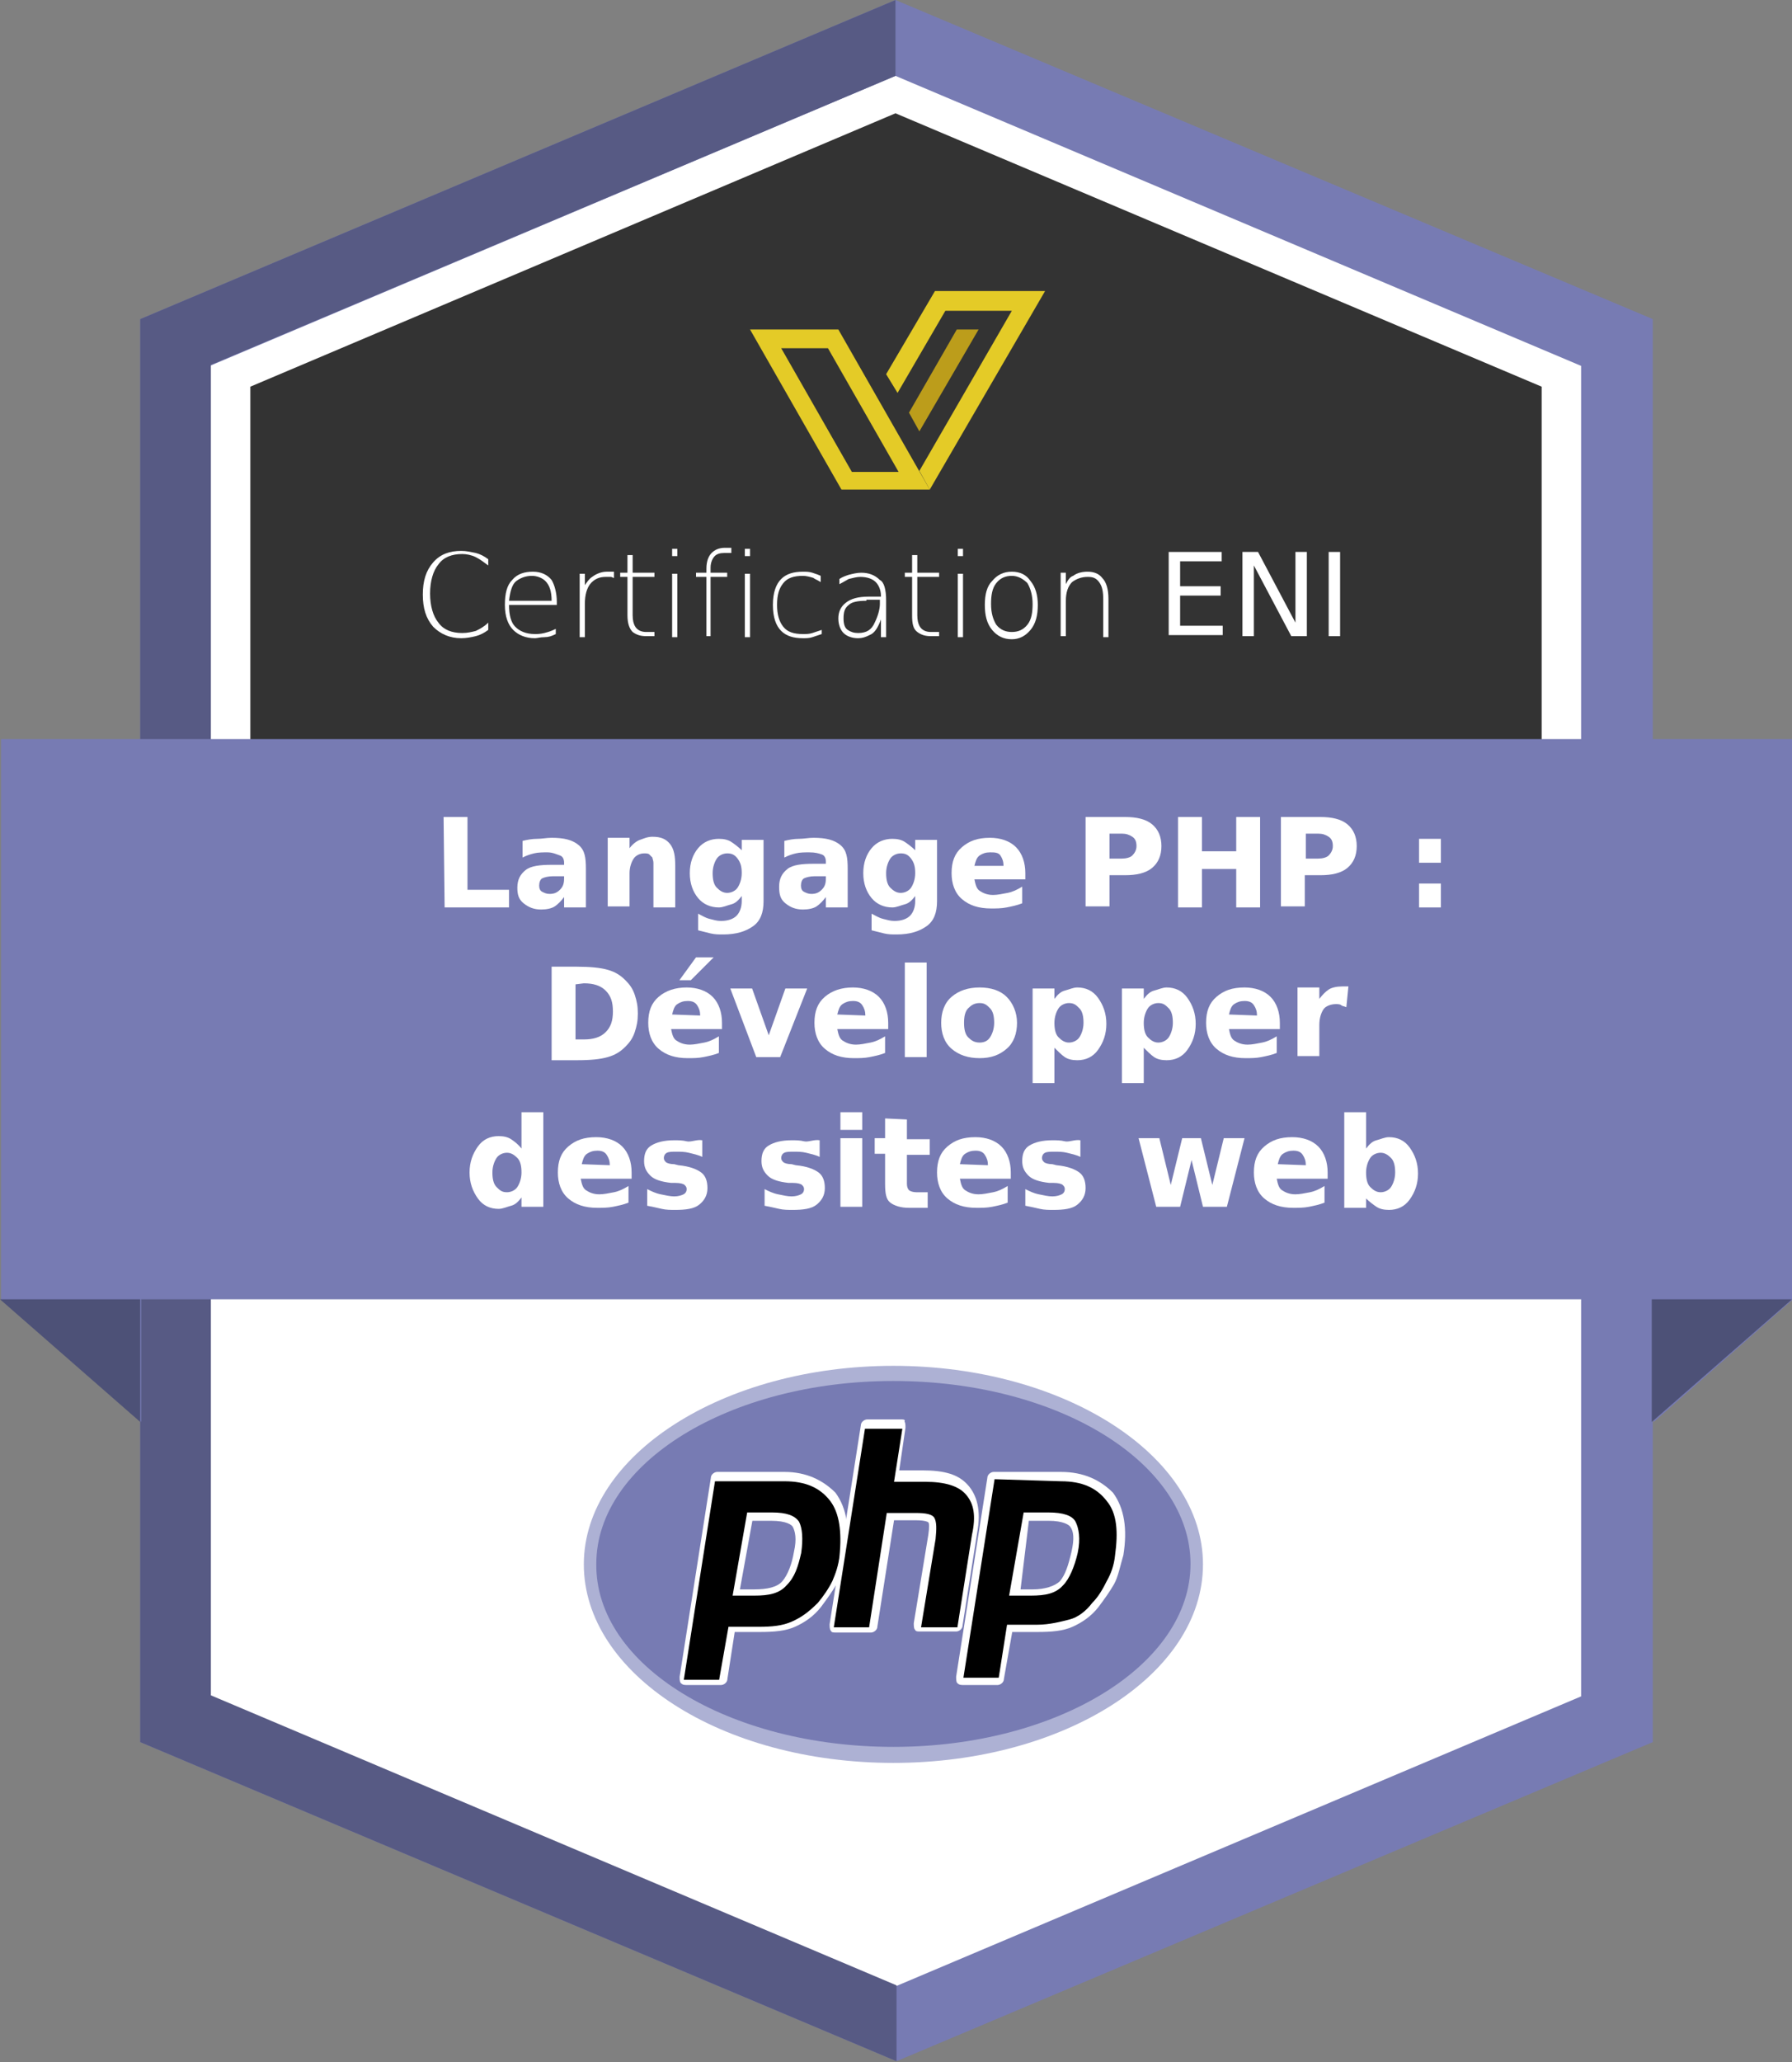 <?xml version="1.0" encoding="utf-8"?>
<!-- Generator: Adobe Illustrator 27.9.0, SVG Export Plug-In . SVG Version: 6.00 Build 0)  -->
<svg version="1.1" id="Calque_1" xmlns="http://www.w3.org/2000/svg" xmlns:xlink="http://www.w3.org/1999/xlink" x="0px" y="0px"
	 viewBox="0 0 172.5 198.4" style="enable-background:new 0 0 172.5 198.4;" xml:space="preserve">
<rect x="0" y="0" width="172.5" height="198.4" fill="#808080" stroke="none"/>
<style type="text/css">
	.st0{fill:#FFFFFF;}
	.st1{fill:#333333;}
	.st2{fill:#E4CB27;}
	.st3{fill:#BC9D1B;}
	.st4{enable-background:new    ;}
	.st5{fill:#777BB3;}
	.st6{fill:#575A84;}
	.st7{fill:#4D5177;}
	.st8{clip-path:url(#SVGID_00000054947813260190351160000002664645448181910428_);}
	.st9{fill:url(#path3462_00000127734246063353080070000017855266084209276290_);}
</style>
<g>
	<polygon class="st0" points="86.8,4.4 18.1,33.4 18.1,162.7 86.8,191.7 155.5,162.7 155.5,33.4 	"/>
</g>
<g>
	<g>
		<polygon class="st1" points="86.2,10.9 24.1,37.2 24.1,110.5 148.4,110.5 148.4,37.2 		"/>
	</g>
	<g>
		<path class="st2" d="M75.2,33.5h4.5l6.8,11.9H82L75.2,33.5 M72.2,31.7L81,47.1h8.5l-8.8-15.4L72.2,31.7L72.2,31.7z"/>
		<g>
			<polygon class="st2" points="86.4,37.8 85.3,36 90,28 100.6,28 89.5,47.1 88.5,45.3 97.4,29.9 91,29.9 			"/>
		</g>
		<polygon class="st3" points="94.2,31.7 92.1,31.7 87.5,39.7 88.5,41.5 		"/>
	</g>
	<g class="st4">
		<path class="st0" d="M47,53.8v0.6c-0.4-0.3-0.8-0.6-1.2-0.8s-0.9-0.3-1.3-0.3c-1,0-1.8,0.3-2.3,1c-0.5,0.6-0.8,1.6-0.8,2.8
			s0.3,2.2,0.8,2.8c0.5,0.7,1.3,1,2.3,1c0.5,0,0.9-0.1,1.3-0.2c0.4-0.2,0.8-0.4,1.2-0.8v0.7c-0.4,0.3-0.8,0.5-1.2,0.6
			s-0.9,0.2-1.4,0.2c-1.1,0-2-0.4-2.7-1.1c-0.7-0.8-1-1.8-1-3.1s0.3-2.3,1-3.1s1.6-1.1,2.7-1.1c0.5,0,0.9,0.1,1.4,0.2
			C46.2,53.3,46.6,53.5,47,53.8z"/>
		<path class="st0" d="M53.6,57.9v0.3H49c0,1,0.2,1.7,0.6,2.1c0.4,0.4,1,0.7,1.9,0.7c0.2,0,0.5,0,0.9-0.1s0.7-0.2,1.1-0.4V61
			c-0.4,0.2-0.7,0.3-1.1,0.3s-0.7,0.1-0.9,0.1c-0.9,0-1.6-0.3-2.1-0.8s-0.8-1.3-0.8-2.4c0-1.1,0.2-1.9,0.7-2.4
			c0.5-0.6,1.2-0.8,2-0.8s1.4,0.3,1.8,0.8C53.4,56.3,53.6,57.1,53.6,57.9z M53.1,57.8c0-0.9-0.2-1.5-0.6-1.9
			c-0.3-0.3-0.8-0.5-1.3-0.5c-0.6,0-1.1,0.2-1.5,0.5s-0.6,1-0.7,1.9H53.1z"/>
		<path class="st0" d="M59.1,55.6c-0.1,0-0.2-0.1-0.3-0.1s-0.3,0-0.5,0c-0.6,0-1.1,0.2-1.5,0.7c-0.3,0.4-0.5,1-0.5,1.9v3.2h-0.5
			v-6.1h0.5v1.1c0.2-0.3,0.4-0.6,0.7-0.8c0.4-0.3,0.9-0.5,1.4-0.5c0.1,0,0.3,0,0.4,0c0.1,0,0.2,0,0.3,0C59.1,55,59.1,55.6,59.1,55.6
			z"/>
		<path class="st0" d="M60.9,53.4v1.7H63v0.4h-2.1v3.7c0,0.5,0.1,0.8,0.2,1c0.2,0.4,0.6,0.6,1.1,0.6H63v0.4h-0.8
			c-0.5,0-0.9-0.1-1.3-0.4c-0.3-0.3-0.5-0.8-0.5-1.6v-3.7h-0.7v-0.4h0.7v-1.7H60.9z"/>
		<path class="st0" d="M64.7,52.8h0.5v0.7h-0.5V52.8z M64.7,55.2h0.5v6.1h-0.5V55.2z"/>
		<path class="st0" d="M70.4,52.8v0.4h-0.7c-0.4,0-0.7,0.1-0.9,0.3c-0.2,0.2-0.4,0.6-0.4,1.1v0.5H70v0.4h-1.6v5.7H68v-5.7h-1v-0.4h1
			v-0.4c0-0.7,0.2-1.2,0.5-1.5s0.7-0.5,1.3-0.5h0.6V52.8z"/>
		<path class="st0" d="M71.7,52.8h0.5v0.7h-0.5V52.8z M71.7,55.2h0.5v6.1h-0.5V55.2z"/>
		<path class="st0" d="M79,55.4V56c-0.3-0.2-0.6-0.3-0.7-0.4c-0.3-0.1-0.7-0.2-1-0.2c-0.9,0-1.5,0.2-1.9,0.7s-0.6,1.1-0.6,2.1
			c0,0.9,0.2,1.6,0.6,2.1s1,0.7,1.9,0.7c0.3,0,0.6,0,0.9-0.1s0.6-0.2,0.9-0.3V61c-0.3,0.1-0.6,0.2-0.9,0.3s-0.6,0.1-0.9,0.1
			c-0.9,0-1.6-0.2-2.1-0.7s-0.8-1.3-0.8-2.5s0.3-2,0.8-2.5s1.2-0.7,2.1-0.7c0.3,0,0.6,0,0.9,0.1C78.5,55.2,78.8,55.3,79,55.4z"/>
		<path class="st0" d="M85.3,57.8v3.5h-0.5v-1.7c-0.3,0.8-0.6,1.3-1.1,1.5c-0.4,0.2-0.7,0.3-1.1,0.3c-0.6,0-1.1-0.2-1.4-0.5
			s-0.5-0.8-0.5-1.4s0.2-1.1,0.7-1.5s1.2-0.6,2.2-0.6h1.2v-0.1c0-0.5-0.2-1-0.5-1.3s-0.8-0.5-1.5-0.5c-0.3,0-0.7,0.1-1.1,0.2
			c-0.2,0.1-0.5,0.3-0.9,0.5v-0.5c0.3-0.2,0.6-0.3,0.9-0.4c0.4-0.1,0.8-0.2,1.2-0.2c0.7,0,1.3,0.2,1.8,0.7
			C85.1,56,85.3,56.7,85.3,57.8z M83.4,57.8c-0.8,0-1.4,0.1-1.7,0.4c-0.4,0.3-0.5,0.7-0.5,1.3c0,0.5,0.1,0.9,0.4,1.1
			c0.3,0.2,0.6,0.3,1,0.3c0.8,0,1.3-0.3,1.6-1c0.3-0.6,0.5-1.3,0.5-1.8v-0.4h-1.3V57.8z"/>
		<path class="st0" d="M88.3,53.4v1.7h2.1v0.4h-2.1v3.7c0,0.5,0.1,0.8,0.2,1c0.2,0.4,0.6,0.6,1.1,0.6h0.8v0.4h-0.8
			c-0.5,0-0.9-0.1-1.3-0.4s-0.5-0.8-0.5-1.6v-3.7h-0.7v-0.4h0.7v-1.7H88.3z"/>
		<path class="st0" d="M92.2,52.8h0.5v0.7h-0.5V52.8z M92.2,55.2h0.5v6.1h-0.5V55.2z"/>
		<path class="st0" d="M97.4,55c0.8,0,1.4,0.3,1.8,0.9c0.5,0.6,0.7,1.4,0.7,2.3c0,1-0.2,1.8-0.7,2.4c-0.5,0.6-1.1,0.9-1.8,0.9
			c-0.8,0-1.4-0.3-1.9-0.9c-0.5-0.6-0.7-1.4-0.7-2.4s0.2-1.8,0.7-2.3C96,55.3,96.6,55,97.4,55z M97.4,55.4c-0.6,0-1.1,0.2-1.5,0.7
			s-0.5,1.2-0.5,2c0,0.9,0.2,1.5,0.5,2c0.4,0.5,0.9,0.7,1.5,0.7s1.1-0.2,1.5-0.7s0.5-1.2,0.5-2s-0.2-1.5-0.5-2
			C98.5,55.7,98,55.4,97.4,55.4z"/>
		<path class="st0" d="M106.7,57.6v3.7h-0.5v-3.6c0-0.8-0.1-1.3-0.4-1.7s-0.6-0.5-1.1-0.5c-0.6,0-1.1,0.2-1.5,0.5
			c-0.4,0.4-0.6,1-0.6,1.8v3.4h-0.5v-6.1h0.5v1.1c0.2-0.4,0.4-0.7,0.7-0.8c0.4-0.3,0.9-0.4,1.4-0.4c0.6,0,1.1,0.2,1.4,0.6
			C106.5,56,106.7,56.7,106.7,57.6z"/>
	</g>
	<g class="st4">
		<path class="st0" d="M112.5,53.1h5.1V54h-4v2.4h3.9v0.9h-3.9v2.9h4.1v0.9h-5.2V53.1z"/>
		<path class="st0" d="M119.6,53.1h1.5l3.6,6.8v-6.8h1.1v8.1h-1.5l-3.6-6.8v6.8h-1.1V53.1z"/>
		<path class="st0" d="M127.9,53.1h1.1v8.1h-1.1V53.1z"/>
	</g>
</g>
<g>
	<path class="st5" d="M86.2,7.3l66,27.9v128l-66,27.9l-66-27.9v-128L86.2,7.3 M86.2,0L13.5,30.7v136.9l72.8,30.7l72.8-30.7V30.7
		L86.2,0L86.2,0z"/>
</g>
<path class="st6" d="M86.2,7.3V0l0,0L13.5,30.7v136.9l72.8,30.7V191l-66-27.9v-128L86.2,7.3"/>
<g>
	<path class="st5" d="M0.1,71.1V125l13.5,11.8V125h141.5c0.3,0,4.1,11.8,4.1,11.8l13.4-11.8V71.1H0.1z"/>
</g>
<polygon class="st7" points="13.5,136.8 0,125 13.5,125 "/>
<polygon class="st7" points="159,136.8 172.5,125 159,125 "/>
<g id="g3440">
	<g>
		<g>
			<g>
				<g>
					<g>
						<g>
							<g>
								<g>
									<g>
										<defs>
											<path id="SVGID_1_" d="M56.2,150.5c0,10.5,13.2,19.1,29.8,19.1l0,0c16.4,0,29.8-8.5,29.8-19.1l0,0
												c0-10.5-13.4-19.1-29.8-19.1l0,0C69.6,131.4,56.2,140,56.2,150.5"/>
										</defs>
										<clipPath id="SVGID_00000164515504756352832240000016536405902365317787_">
											<use xlink:href="#SVGID_1_"  style="overflow:visible;"/>
										</clipPath>
										<g id="g3442" style="clip-path:url(#SVGID_00000164515504756352832240000016536405902365317787_);">
											<g id="g3448">
												<g id="g3450">
													
														<radialGradient id="path3462_00000043435449167190540340000016216580714136165045_" cx="-714.329" cy="-165.396" r="0.281" gradientTransform="matrix(662.931 0 0 808.311 473624.906 133829.531)" gradientUnits="userSpaceOnUse">
														<stop  offset="0" style="stop-color:#ADB1D4"/>
														<stop  offset="0.3" style="stop-color:#ADB1D4"/>
														<stop  offset="0.75" style="stop-color:#484C88"/>
														<stop  offset="1" style="stop-color:#484C88"/>
													</radialGradient>
													<path id="path3462" style="fill:url(#path3462_00000043435449167190540340000016216580714136165045_);" d="M56.2,150.5
														c0,10.5,13.2,19.1,29.8,19.1l0,0c16.4,0,29.8-8.5,29.8-19.1l0,0c0-10.5-13.4-19.1-29.8-19.1l0,0
														C69.6,131.4,56.2,140,56.2,150.5"/>
												</g>
											</g>
										</g>
									</g>
								</g>
							</g>
						</g>
					</g>
				</g>
			</g>
		</g>
	</g>
</g>
<g id="Calque_2_00000056393777302824151010000010016768532271366065_">
	<g>
		<path class="st0" d="M42.7,78.6H45v7h4v1.7h-6.2L42.7,78.6L42.7,78.6z"/>
		<path class="st0" d="M56.4,83.6v3.7h-2.1v-1c-0.3,0.4-0.6,0.7-0.9,0.9s-0.8,0.3-1.3,0.3c-0.7,0-1.2-0.2-1.7-0.6s-0.6-0.9-0.6-1.5
			c0-0.8,0.3-1.3,0.8-1.7s1.4-0.5,2.5-0.5h1.2V83c0-0.3-0.1-0.6-0.4-0.7S53.2,82,52.7,82c-0.4,0-0.9,0-1.3,0.1s-0.7,0.2-1.1,0.4
			v-1.6c0.4-0.1,0.9-0.2,1.4-0.2s0.9-0.1,1.4-0.1c1.2,0,2,0.2,2.6,0.7S56.4,82.5,56.4,83.6z M53.2,84.3c-0.4,0-0.8,0.1-1,0.2
			s-0.3,0.4-0.3,0.7c0,0.3,0.1,0.5,0.3,0.6s0.4,0.2,0.7,0.2c0.4,0,0.7-0.1,1-0.4s0.4-0.6,0.4-1.1v-0.2
			C54.3,84.3,53.2,84.3,53.2,84.3z"/>
		<path class="st0" d="M65,83.3v4h-2.1v-0.7v-2.4c0-0.6,0-1,0-1.2s-0.1-0.4-0.1-0.5c-0.1-0.1-0.2-0.2-0.3-0.3s-0.3-0.1-0.5-0.1
			c-0.4,0-0.8,0.2-1,0.5s-0.4,0.8-0.4,1.4v3.2h-2.1v-6.6h2.1v1c0.3-0.4,0.7-0.7,1-0.8s0.7-0.3,1.2-0.3c0.8,0,1.3,0.2,1.7,0.7
			S65,82.4,65,83.3z"/>
		<path class="st0" d="M71.4,86.2c-0.3,0.4-0.6,0.7-1,0.8s-0.8,0.3-1.2,0.3c-0.8,0-1.5-0.3-2-0.9S66.4,85,66.4,84s0.3-1.8,0.8-2.4
			s1.2-0.9,2-0.9c0.5,0,0.9,0.1,1.2,0.3s0.7,0.5,1,0.8v-1h2.1v5.9c0,1.1-0.3,1.9-1,2.4s-1.6,0.8-2.9,0.8c-0.4,0-0.8,0-1.2-0.1
			s-0.8-0.2-1.2-0.3v-1.6c0.4,0.2,0.7,0.4,1.1,0.5s0.7,0.2,1.1,0.2c0.7,0,1.2-0.2,1.5-0.5s0.5-0.8,0.5-1.4V86.2z M70,82.1
			c-0.4,0-0.8,0.2-1,0.5s-0.4,0.8-0.4,1.4s0.1,1.1,0.4,1.4s0.6,0.5,1,0.5s0.8-0.2,1-0.5s0.4-0.8,0.4-1.4s-0.1-1-0.4-1.4
			S70.4,82.1,70,82.1z"/>
		<path class="st0" d="M81.6,83.6v3.7h-2.1v-1c-0.3,0.4-0.6,0.7-0.9,0.9s-0.8,0.3-1.3,0.3c-0.7,0-1.2-0.2-1.7-0.6S75,86,75,85.3
			c0-0.8,0.3-1.3,0.8-1.7s1.4-0.5,2.5-0.5h1.2v-0.2c0-0.3-0.1-0.6-0.4-0.7S78.5,82,77.9,82c-0.4,0-0.9,0-1.3,0.1s-0.7,0.2-1.1,0.4
			v-1.6c0.4-0.1,0.9-0.2,1.4-0.2s0.9-0.1,1.4-0.1c1.2,0,2,0.2,2.6,0.7S81.6,82.5,81.6,83.6z M78.4,84.3c-0.4,0-0.8,0.1-1,0.2
			s-0.3,0.4-0.3,0.7c0,0.3,0.1,0.5,0.3,0.6s0.4,0.2,0.7,0.2c0.4,0,0.7-0.1,1-0.4s0.4-0.6,0.4-1.1v-0.2
			C79.5,84.3,78.4,84.3,78.4,84.3z"/>
		<path class="st0" d="M88.1,86.2c-0.3,0.4-0.6,0.7-1,0.8s-0.8,0.3-1.2,0.3c-0.8,0-1.5-0.3-2-0.9S83.1,85,83.1,84s0.3-1.8,0.8-2.4
			s1.2-0.9,2-0.9c0.5,0,0.9,0.1,1.2,0.3s0.7,0.5,1,0.8v-1h2.1v5.9c0,1.1-0.3,1.9-1,2.4s-1.6,0.8-2.9,0.8c-0.4,0-0.8,0-1.2-0.1
			s-0.8-0.2-1.2-0.3v-1.6c0.4,0.2,0.7,0.4,1.1,0.5s0.7,0.2,1.1,0.2c0.7,0,1.2-0.2,1.5-0.5s0.5-0.8,0.5-1.4V86.2z M86.7,82.1
			c-0.4,0-0.8,0.2-1,0.5s-0.4,0.8-0.4,1.4s0.1,1.1,0.4,1.4s0.6,0.5,1,0.5s0.8-0.2,1-0.5s0.4-0.8,0.4-1.4s-0.1-1-0.4-1.4
			S87.1,82.1,86.7,82.1z"/>
		<path class="st0" d="M98.7,84v0.6h-4.9c0.1,0.5,0.2,0.9,0.5,1.1s0.7,0.4,1.3,0.4c0.4,0,0.9-0.1,1.4-0.2s0.9-0.3,1.4-0.6v1.6
			c-0.5,0.2-1,0.3-1.5,0.4s-1,0.1-1.5,0.1c-1.2,0-2.1-0.3-2.8-0.9s-1-1.5-1-2.5c0-1.1,0.3-1.9,1-2.5s1.5-0.9,2.7-0.9
			c1,0,1.9,0.3,2.5,0.9S98.7,83,98.7,84z M96.6,83.3c0-0.4-0.1-0.7-0.3-1s-0.6-0.3-1-0.3s-0.7,0.1-1,0.3s-0.4,0.6-0.5,1H96.6z"/>
		<path class="st0" d="M104.6,78.6h3.7c1.1,0,2,0.2,2.6,0.7s0.9,1.2,0.9,2.1s-0.3,1.6-0.9,2.1s-1.5,0.7-2.6,0.7h-1.5v3h-2.3v-8.6
			C104.5,78.6,104.6,78.6,104.6,78.6z M106.8,80.2v2.4h1.2c0.4,0,0.8-0.1,1-0.3s0.4-0.5,0.4-0.9s-0.1-0.7-0.4-0.9s-0.6-0.3-1-0.3
			C108,80.2,106.8,80.2,106.8,80.2z"/>
		<path class="st0" d="M113.4,78.6h2.3v3.3h3.3v-3.3h2.3v8.7H119v-3.7h-3.3v3.7h-2.3C113.4,87.3,113.4,78.6,113.4,78.6z"/>
		<path class="st0" d="M123.4,78.6h3.7c1.1,0,2,0.2,2.6,0.7s0.9,1.2,0.9,2.1s-0.3,1.6-0.9,2.1s-1.5,0.7-2.6,0.7h-1.5v3h-2.3v-8.6
			C123.3,78.6,123.4,78.6,123.4,78.6z M125.7,80.2v2.4h1.2c0.4,0,0.8-0.1,1-0.3s0.4-0.5,0.4-0.9s-0.1-0.7-0.4-0.9s-0.6-0.3-1-0.3
			C126.9,80.2,125.7,80.2,125.7,80.2z"/>
		<path class="st0" d="M136.6,80.7h2.1V83h-2.1V80.7z M136.6,85h2.1v2.3h-2.1V85z"/>
		<path class="st0" d="M53.1,93h2.4c1.3,0,2.3,0.1,3,0.3s1.2,0.5,1.7,1c0.4,0.4,0.7,0.8,0.9,1.4s0.3,1.1,0.3,1.8
			c0,0.7-0.1,1.2-0.3,1.8s-0.5,1-0.9,1.4c-0.5,0.5-1,0.8-1.7,1s-1.6,0.3-3,0.3h-2.4V93z M55.4,94.7v5.3h0.8c0.9,0,1.6-0.2,2.1-0.7
			s0.7-1.1,0.7-2s-0.2-1.5-0.7-2s-1.2-0.7-2.1-0.7L55.4,94.7L55.4,94.7z"/>
		<path class="st0" d="M69.5,98.4V99h-4.9c0.1,0.5,0.2,0.9,0.5,1.1s0.7,0.4,1.3,0.4c0.4,0,0.9-0.1,1.4-0.2s0.9-0.3,1.4-0.6v1.6
			c-0.5,0.2-1,0.3-1.5,0.4s-1,0.1-1.5,0.1c-1.2,0-2.1-0.3-2.8-0.9s-1-1.5-1-2.5c0-1.1,0.3-1.9,1-2.5S65,95,66.1,95
			c1,0,1.9,0.3,2.5,0.9S69.5,97.4,69.5,98.4z M67.4,97.7c0-0.4-0.1-0.7-0.3-1s-0.5-0.4-0.9-0.4s-0.7,0.1-1,0.3s-0.4,0.6-0.5,1
			L67.4,97.7L67.4,97.7z M67,92.1h1.7l-2.2,2.2h-1.1L67,92.1z"/>
		<path class="st0" d="M70.3,95.1h2.1l1.6,4.5l1.6-4.5h2.1l-2.6,6.6h-2.3L70.3,95.1z"/>
		<path class="st0" d="M85.5,98.4V99h-4.9c0.1,0.5,0.2,0.9,0.5,1.1s0.7,0.4,1.3,0.4c0.4,0,0.9-0.1,1.4-0.2s0.9-0.3,1.4-0.6v1.6
			c-0.5,0.2-1,0.3-1.5,0.4s-1,0.1-1.5,0.1c-1.2,0-2.1-0.3-2.8-0.9s-1-1.5-1-2.5c0-1.1,0.3-1.9,1-2.5S81,95,82.1,95
			c1,0,1.9,0.3,2.5,0.9S85.5,97.4,85.5,98.4z M83.3,97.7c0-0.4-0.1-0.7-0.3-1s-0.5-0.4-0.9-0.4s-0.7,0.1-1,0.3s-0.4,0.6-0.5,1
			L83.3,97.7L83.3,97.7z"/>
		<path class="st0" d="M87.1,92.6h2.1v9.1h-2.1V92.6z"/>
		<path class="st0" d="M94.3,95c1.1,0,2,0.3,2.6,0.9s1,1.5,1,2.5s-0.3,1.9-1,2.5s-1.5,0.9-2.6,0.9s-2-0.3-2.7-0.9s-1-1.5-1-2.5
			s0.3-1.9,1-2.5S93.2,95,94.3,95z M94.3,96.5c-0.5,0-0.8,0.2-1.1,0.5s-0.4,0.8-0.4,1.4s0.1,1.1,0.4,1.4s0.6,0.5,1.1,0.5
			s0.8-0.2,1-0.5s0.4-0.8,0.4-1.4s-0.1-1.1-0.4-1.4S94.8,96.5,94.3,96.5z"/>
		<path class="st0" d="M101.5,100.8v3.4h-2.1v-9.1h2.1v1c0.3-0.4,0.6-0.7,1-0.8s0.8-0.3,1.2-0.3c0.8,0,1.5,0.3,2,1s0.8,1.5,0.8,2.5
			s-0.3,1.8-0.8,2.5s-1.2,1-2,1c-0.5,0-0.9-0.1-1.2-0.3S101.8,101.1,101.5,100.8z M102.9,96.5c-0.4,0-0.8,0.2-1,0.5
			s-0.4,0.8-0.4,1.4s0.1,1.1,0.4,1.4s0.6,0.5,1,0.5s0.8-0.2,1-0.5s0.4-0.8,0.4-1.4s-0.1-1.1-0.4-1.4S103.4,96.5,102.9,96.5z"/>
		<path class="st0" d="M110.1,100.8v3.4H108v-9.1h2.1v1c0.3-0.4,0.6-0.7,1-0.8s0.8-0.3,1.2-0.3c0.8,0,1.5,0.3,2,1s0.8,1.5,0.8,2.5
			s-0.3,1.8-0.8,2.5s-1.2,1-2,1c-0.5,0-0.9-0.1-1.2-0.3S110.4,101.1,110.1,100.8z M111.5,96.5c-0.4,0-0.8,0.2-1,0.5
			s-0.4,0.8-0.4,1.4s0.1,1.1,0.4,1.4s0.6,0.5,1,0.5s0.8-0.2,1-0.5s0.4-0.8,0.4-1.4s-0.1-1.1-0.4-1.4S112,96.5,111.5,96.5z"/>
		<path class="st0" d="M123.2,98.4V99h-4.9c0.1,0.5,0.2,0.9,0.5,1.1s0.7,0.4,1.3,0.4c0.4,0,0.9-0.1,1.4-0.2s0.9-0.3,1.4-0.6v1.6
			c-0.5,0.2-1,0.3-1.5,0.4s-1,0.1-1.5,0.1c-1.2,0-2.1-0.3-2.8-0.9s-1-1.5-1-2.5c0-1.1,0.3-1.9,1-2.5s1.5-0.9,2.7-0.9
			c1,0,1.9,0.3,2.5,0.9S123.2,97.4,123.2,98.4z M121,97.7c0-0.4-0.1-0.7-0.3-1s-0.5-0.4-0.9-0.4s-0.7,0.1-1,0.3s-0.4,0.6-0.5,1
			L121,97.7L121,97.7z"/>
		<path class="st0" d="M129.6,96.9c-0.2-0.1-0.4-0.1-0.5-0.2s-0.4-0.1-0.5-0.1c-0.5,0-1,0.2-1.2,0.5s-0.4,0.8-0.4,1.5v3h-2.1V95h2.1
			v1.1c0.3-0.4,0.6-0.7,0.9-0.9s0.8-0.3,1.3-0.3c0.1,0,0.1,0,0.2,0s0.2,0,0.4,0L129.6,96.9z"/>
		<path class="st0" d="M50.2,110.5V107h2.1v9.1h-2.1v-0.9c-0.3,0.4-0.6,0.7-1,0.8s-0.8,0.3-1.2,0.3c-0.8,0-1.5-0.3-2-1
			s-0.8-1.5-0.8-2.5s0.3-1.8,0.8-2.5s1.2-1,2-1c0.5,0,0.9,0.1,1.2,0.3S49.9,110.1,50.2,110.5z M48.8,114.7c0.4,0,0.8-0.2,1-0.5
			s0.4-0.8,0.4-1.4s-0.1-1.1-0.4-1.4s-0.6-0.5-1-0.5s-0.8,0.2-1,0.5s-0.4,0.8-0.4,1.4s0.1,1.1,0.4,1.4S48.3,114.7,48.8,114.7z"/>
		<path class="st0" d="M60.8,112.8v0.6h-4.9c0.1,0.5,0.2,0.9,0.5,1.1s0.7,0.4,1.3,0.4c0.4,0,0.9-0.1,1.4-0.2s0.9-0.3,1.4-0.6v1.6
			c-0.5,0.2-1,0.3-1.5,0.4s-1,0.1-1.5,0.1c-1.2,0-2.1-0.3-2.8-0.9s-1-1.5-1-2.5c0-1.1,0.3-1.9,1-2.5s1.5-0.9,2.7-0.9
			c1,0,1.9,0.3,2.5,0.9S60.8,111.8,60.8,112.8z M58.7,112.1c0-0.4-0.1-0.7-0.3-1s-0.5-0.4-0.9-0.4s-0.7,0.1-1,0.3s-0.4,0.6-0.5,1
			L58.7,112.1L58.7,112.1z"/>
		<path class="st0" d="M67.6,109.7v1.6c-0.4-0.2-0.9-0.3-1.3-0.4s-0.8-0.1-1.2-0.1c-0.4,0-0.7,0-0.9,0.1s-0.3,0.3-0.3,0.5
			s0.1,0.3,0.2,0.4c0.1,0.1,0.4,0.2,0.8,0.2l0.4,0.1c1.1,0.1,1.8,0.4,2.2,0.7s0.6,0.8,0.6,1.5s-0.3,1.2-0.8,1.6s-1.3,0.5-2.3,0.5
			c-0.4,0-0.9,0-1.3-0.1s-0.9-0.2-1.4-0.3v-1.6c0.4,0.2,0.8,0.4,1.3,0.5s0.9,0.2,1.3,0.2s0.7-0.1,0.9-0.2s0.3-0.3,0.3-0.5
			s-0.1-0.3-0.2-0.4s-0.4-0.2-0.9-0.2h-0.4c-0.9-0.1-1.6-0.3-2-0.7s-0.6-0.8-0.6-1.4c0-0.7,0.2-1.2,0.7-1.5s1.2-0.5,2.2-0.5
			c0.4,0,0.8,0,1.2,0.1S67.1,109.6,67.6,109.7z"/>
		<path class="st0" d="M78.9,109.7v1.6c-0.4-0.2-0.9-0.3-1.3-0.4s-0.8-0.1-1.2-0.1c-0.4,0-0.7,0-0.9,0.1s-0.3,0.3-0.3,0.5
			s0.1,0.3,0.2,0.4s0.4,0.2,0.8,0.2l0.4,0.1c1.1,0.1,1.8,0.4,2.2,0.7s0.6,0.8,0.6,1.5s-0.3,1.2-0.8,1.6s-1.3,0.5-2.3,0.5
			c-0.4,0-0.9,0-1.3-0.1s-0.9-0.2-1.4-0.3v-1.6c0.4,0.2,0.8,0.4,1.3,0.5s0.9,0.2,1.3,0.2s0.7-0.1,0.9-0.2s0.3-0.3,0.3-0.5
			s-0.1-0.3-0.2-0.4s-0.4-0.2-0.9-0.2h-0.4c-0.9-0.1-1.6-0.3-2-0.7s-0.6-0.8-0.6-1.4c0-0.7,0.2-1.2,0.7-1.5s1.2-0.5,2.2-0.5
			c0.4,0,0.8,0,1.2,0.1S78.4,109.6,78.9,109.7z"/>
		<path class="st0" d="M80.9,107H83v1.7h-2.1V107z M80.9,109.5H83v6.6h-2.1V109.5z"/>
		<path class="st0" d="M87.3,107.7v1.9h2.2v1.5h-2.2v2.8c0,0.3,0.1,0.5,0.2,0.6s0.4,0.2,0.7,0.2h1.1v1.5h-1.8
			c-0.8,0-1.4-0.2-1.8-0.5s-0.5-0.9-0.5-1.8V111h-1v-1.5h1v-1.9L87.3,107.7L87.3,107.7z"/>
		<path class="st0" d="M97.3,112.8v0.6h-4.9c0.1,0.5,0.2,0.9,0.5,1.1s0.7,0.4,1.3,0.4c0.4,0,0.9-0.1,1.4-0.2s0.9-0.3,1.4-0.6v1.6
			c-0.5,0.2-1,0.3-1.5,0.4s-1,0.1-1.5,0.1c-1.2,0-2.1-0.3-2.8-0.9s-1-1.5-1-2.5c0-1.1,0.3-1.9,1-2.5s1.5-0.9,2.7-0.9
			c1,0,1.9,0.3,2.5,0.9S97.3,111.8,97.3,112.8z M95.1,112.1c0-0.4-0.1-0.7-0.3-1s-0.5-0.4-0.9-0.4s-0.7,0.1-1,0.3s-0.4,0.6-0.5,1
			L95.1,112.1L95.1,112.1z"/>
		<path class="st0" d="M104,109.7v1.6c-0.4-0.2-0.9-0.3-1.3-0.4s-0.8-0.1-1.2-0.1c-0.4,0-0.7,0-0.9,0.1s-0.3,0.3-0.3,0.5
			s0.1,0.3,0.2,0.4s0.4,0.2,0.8,0.2l0.4,0.1c1.1,0.1,1.8,0.4,2.2,0.7s0.6,0.8,0.6,1.5s-0.3,1.2-0.8,1.6s-1.3,0.5-2.3,0.5
			c-0.4,0-0.9,0-1.3-0.1s-0.9-0.2-1.4-0.3v-1.6c0.4,0.2,0.8,0.4,1.3,0.5s0.9,0.2,1.3,0.2s0.7-0.1,0.9-0.2s0.3-0.3,0.3-0.5
			s-0.1-0.3-0.2-0.4s-0.4-0.2-0.9-0.2H101c-0.9-0.1-1.6-0.3-2-0.7s-0.6-0.8-0.6-1.4c0-0.7,0.2-1.2,0.7-1.5s1.2-0.5,2.2-0.5
			c0.4,0,0.8,0,1.2,0.1S103.5,109.6,104,109.7z"/>
		<path class="st0" d="M109.6,109.5h2l1.1,4.5l1.1-4.5h1.8l1.1,4.5l1.1-4.5h2l-1.7,6.6h-2.3l-1.1-4.5l-1.1,4.5h-2.3L109.6,109.5z"/>
		<path class="st0" d="M127.8,112.8v0.6h-4.9c0.1,0.5,0.2,0.9,0.5,1.1s0.7,0.4,1.3,0.4c0.4,0,0.9-0.1,1.4-0.2s0.9-0.3,1.4-0.6v1.6
			c-0.5,0.2-1,0.3-1.5,0.4s-1,0.1-1.5,0.1c-1.2,0-2.1-0.3-2.8-0.9s-1-1.5-1-2.5c0-1.1,0.3-1.9,1-2.5s1.5-0.9,2.7-0.9
			c1,0,1.9,0.3,2.5,0.9S127.8,111.8,127.8,112.8z M125.7,112.1c0-0.4-0.1-0.7-0.3-1s-0.5-0.4-0.9-0.4s-0.7,0.1-1,0.3s-0.4,0.6-0.5,1
			L125.7,112.1L125.7,112.1z"/>
		<path class="st0" d="M131.5,110.5c0.3-0.4,0.6-0.7,1-0.8s0.8-0.3,1.2-0.3c0.8,0,1.5,0.3,2,1s0.8,1.5,0.8,2.5s-0.3,1.8-0.8,2.5
			s-1.2,1-2,1c-0.5,0-0.9-0.1-1.2-0.3s-0.7-0.5-1-0.8v0.9h-2.1V107h2.1V110.5z M132.9,114.7c0.4,0,0.8-0.2,1-0.5s0.4-0.8,0.4-1.4
			s-0.1-1.1-0.4-1.4s-0.6-0.5-1-0.5s-0.8,0.2-1,0.5s-0.4,0.8-0.4,1.4s0.1,1.1,0.4,1.4S132.5,114.7,132.9,114.7z"/>
	</g>
</g>
<g id="g3466_00000101090972965536540260000010622440071802326193_">
	<g id="g3472_00000082341195109931085290000002586505844644960445_" transform="translate(288,27.359)">
		<path id="path3474_00000178164650671801387070000013434190392789803914_" class="st5" d="M-202,140.7c15.8,0,28.6-7.9,28.6-17.6
			s-12.7-17.6-28.6-17.6c-15.8,0-28.6,7.9-28.6,17.6C-230.7,132.9-217.8,140.7-202,140.7"/>
	</g>
</g>
<g id="g3476_00000086678357632427846270000003359970843382204324_">
	<g>
		<g>
			<g>
				<g>
					<g>
						<g>
							<g>
								<g>
									<g id="g3478_00000181780397401922070900000017036884305276872322_">
										<g id="g3484_00000095314862038916151550000001170355365148830136_" transform="translate(161.734,145.307)">
											<path id="path3486_00000152944506933901004980000005644550403313483698_" d="M-89.1,7.8c1.2,0,2.3-0.3,2.9-0.9
												s1-1.5,1.2-2.9c0.2-1.2,0.1-2.2-0.2-2.6c-0.4-0.5-1.1-0.7-2.4-0.7h-2.1L-90.8,8L-89.1,7.8L-89.1,7.8z M-95.8,16.7
												c-0.1,0-0.2,0-0.2-0.1c-0.1-0.1-0.1-0.3-0.1-0.4l3-19.1c0-0.3,0.1-0.3,0.2-0.3h6.5c2.1,0,3.6,0.6,4.6,2s1.2,3.2,0.9,5.6
												c-0.1,1-0.4,1.9-0.7,2.6c-0.4,0.9-0.9,1.5-1.5,2.2c-0.8,0.9-1.5,1.4-2.4,1.8c-0.8,0.4-1.9,0.5-3.1,0.5h-2.6l-0.8,4.7
												c0,0.3-0.1,0.3-0.2,0.3L-95.8,16.7L-95.8,16.7z"/>
										</g>
										<g id="g3488_00000131351105208335357430000014907018399880136354_" transform="translate(159.224,197.307)">
											<path id="path3490_00000078004162602858040260000004960838519947493535_" class="st0" d="M-86.8-51h1.8
												c1.5,0,2,0.4,2.1,0.6c0.2,0.4,0.4,1.1,0.1,2.4c-0.2,1.2-0.6,2.2-1.1,2.8s-1.5,0.8-2.7,0.8H-88L-86.8-51z M-83.7-55.7
												h-6.5c-0.2,0-0.6,0.2-0.6,0.6l-3,19.1c0,0.2,0,0.5,0.1,0.6s0.2,0.2,0.5,0.2h3.4c0.2,0,0.6-0.2,0.6-0.6l0.7-4.5h2.4
												c1.4,0,2.5-0.1,3.4-0.5s1.8-1,2.5-1.9c0.6-0.8,1.1-1.5,1.5-2.2c0.4-0.8,0.6-1.8,0.9-2.8c0.4-2.5,0.1-4.5-1-6
												C-80-54.9-81.6-55.7-83.7-55.7 M-88.7-43.8h2.1c1.4,0,2.4-0.2,3.1-1c0.8-0.8,1.1-1.8,1.4-3.1c0.2-1.4,0.1-2.4-0.2-3
												c-0.4-0.6-1.2-0.9-2.6-0.9h-2.4L-88.7-43.8 M-83.7-54.8c2,0,3.4,0.6,4.4,1.9c0.9,1.2,1.1,3,0.9,5.2
												c-0.1,1-0.4,1.8-0.7,2.5c-0.4,0.8-0.9,1.5-1.4,2.1c-0.9,0.9-1.6,1.4-2.5,1.8c-0.9,0.4-1.9,0.5-3.2,0.5h-2.9l-0.9,5.1
												h-3.4l3-19.1L-83.7-54.8"/>
										</g>
										<g id="g3492_00000080900280312566508390000013066994802566080186_" transform="translate(311.583,116.307)">
											<path id="path3494_00000047049800142033174140000017367577084899786645_" d="M-222.9,40.6c-0.1,0-0.1,0-0.2-0.1
												c-0.1-0.1-0.1-0.2-0.1-0.4l1.4-8.5c0.1-0.7,0.1-1.4-0.1-1.6c-0.1-0.1-0.5-0.4-1.5-0.4h-2.4l-1.7,10.6
												c0,0.2-0.1,0.2-0.2,0.2h-3.4c-0.1,0-0.1,0-0.2-0.1c-0.1-0.1-0.1-0.2-0.1-0.4l3-19.1c0-0.2,0.1-0.2,0.2-0.2h3.4
												c0.1,0,0.1,0,0.2,0.1c0.1,0.1,0.1,0.2,0.1,0.4l-0.8,4.6h2.6c2,0,3.4,0.4,4.1,1.4c0.8,0.9,1.1,2.4,0.8,4.3l-1.4,8.9
												c0,0.2-0.1,0.2-0.2,0.2C-219.4,40.6-222.9,40.6-222.9,40.6z"/>
										</g>
										<g id="g3496_00000070822414961369113030000016026150941628049037_" transform="translate(293.661,271.057)">
											<path id="path3498_00000119090910970038916140000008720366875702521262_" class="st0" d="M-206.8-134.5h-3.4
												c-0.2,0-0.6,0.2-0.6,0.6l-3,19.1c0,0.2,0,0.5,0.1,0.6c0.1,0.2,0.2,0.2,0.5,0.2h3.4c0.2,0,0.6-0.2,0.6-0.6l1.6-10.2h2.1
												c1,0,1.2,0.2,1.2,0.2c0.1,0.1,0.1,0.5,0,1.2l-1.4,8.5c0,0.2,0,0.5,0.1,0.6c0.1,0.2,0.2,0.2,0.5,0.2h3.5
												c0.2,0,0.6-0.2,0.6-0.6l1.4-8.9c0.4-2.1,0-3.6-0.9-4.6s-2.2-1.4-4.4-1.4h-2.2l0.6-4.1c0-0.2,0-0.5-0.1-0.6
												C-206.5-134.4-206.6-134.5-206.8-134.5 M-206.8-133.6l-0.8,5.1h3c1.9,0,3.2,0.4,3.9,1.2c0.8,0.9,1,2.1,0.6,3.9l-1.4,8.9
												h-3.5l1.4-8.5c0.1-1,0.1-1.6-0.1-2c-0.2-0.4-0.9-0.5-1.8-0.5h-2.8l-1.7,11h-3.4l3-19.1H-206.8"/>
										</g>
										<g id="g3500_00000015312989983667147060000016345124396647660717_" transform="translate(409.55,145.307)">
											<path id="path3502_00000030455280710476114070000012590300563859337895_" d="M-310.2,7.8c1.2,0,2.2-0.3,2.9-0.9
												s1-1.5,1.2-2.9c0.3-1.2,0.1-2.2-0.2-2.6c-0.4-0.5-1.1-0.7-2.4-0.7h-2.1L-312,8L-310.2,7.8L-310.2,7.8z M-317,16.7
												c-0.1,0-0.1,0-0.3-0.1c0-0.1-0.1-0.3,0-0.4l3-19.1c0-0.3,0.1-0.3,0.3-0.3h6.5c2,0,3.6,0.6,4.5,2c1,1.4,1.2,3.2,0.9,5.6
												c-0.1,1-0.4,1.9-0.8,2.6c-0.4,0.9-0.9,1.5-1.5,2.2c-0.8,0.9-1.5,1.4-2.4,1.8c-0.9,0.4-2,0.5-3.2,0.5h-2.6l-0.8,4.7
												c0,0.3-0.1,0.3-0.3,0.3L-317,16.7L-317,16.7z"/>
										</g>
										<g id="g3504_00000180344656747630733550000002919698963105939370_" transform="translate(407.039,197.307)">
											<path id="path3506_00000153673019658896714040000016081826789469570965_" class="st0" d="M-308-51h1.9
												c1.4,0,2,0.4,2.1,0.6c0.3,0.4,0.4,1.1,0.1,2.4s-0.6,2.2-1.1,2.8c-0.5,0.5-1.5,0.8-2.6,0.8h-1.2L-308-51z M-304.9-55.7
												h-6.5c-0.2,0-0.6,0.2-0.6,0.6l-3,19.1c0,0.2,0,0.5,0.1,0.6s0.2,0.2,0.5,0.2h3.4c0.2,0,0.6-0.2,0.6-0.6l0.8-4.5h2.4
												c1.4,0,2.5-0.1,3.4-0.5s1.8-1,2.5-1.9c0.6-0.8,1.1-1.5,1.5-2.2s0.6-1.8,0.9-2.8c0.4-2.5,0.1-4.5-1-6
												C-301.1-54.9-302.7-55.7-304.9-55.7 M-309.9-43.8h2.1c1.4,0,2.4-0.2,3.1-1c0.6-0.6,1.1-1.8,1.4-3.1
												c0.3-1.4,0.1-2.4-0.2-3s-1.2-0.9-2.6-0.9h-2.4L-309.9-43.8 M-304.9-54.8c2,0,3.4,0.6,4.4,1.9c1,1.2,1.1,3,0.8,5.2
												c-0.1,1-0.4,1.8-0.8,2.5c-0.4,0.8-0.8,1.5-1.4,2.1c-0.6,0.8-1.4,1.4-2.2,1.6s-1.9,0.5-3.1,0.5h-2.9l-0.8,5.1h-3.4l3-19.1
												L-304.9-54.8"/>
										</g>
									</g>
								</g>
							</g>
						</g>
					</g>
				</g>
			</g>
		</g>
	</g>
</g>
</svg>
